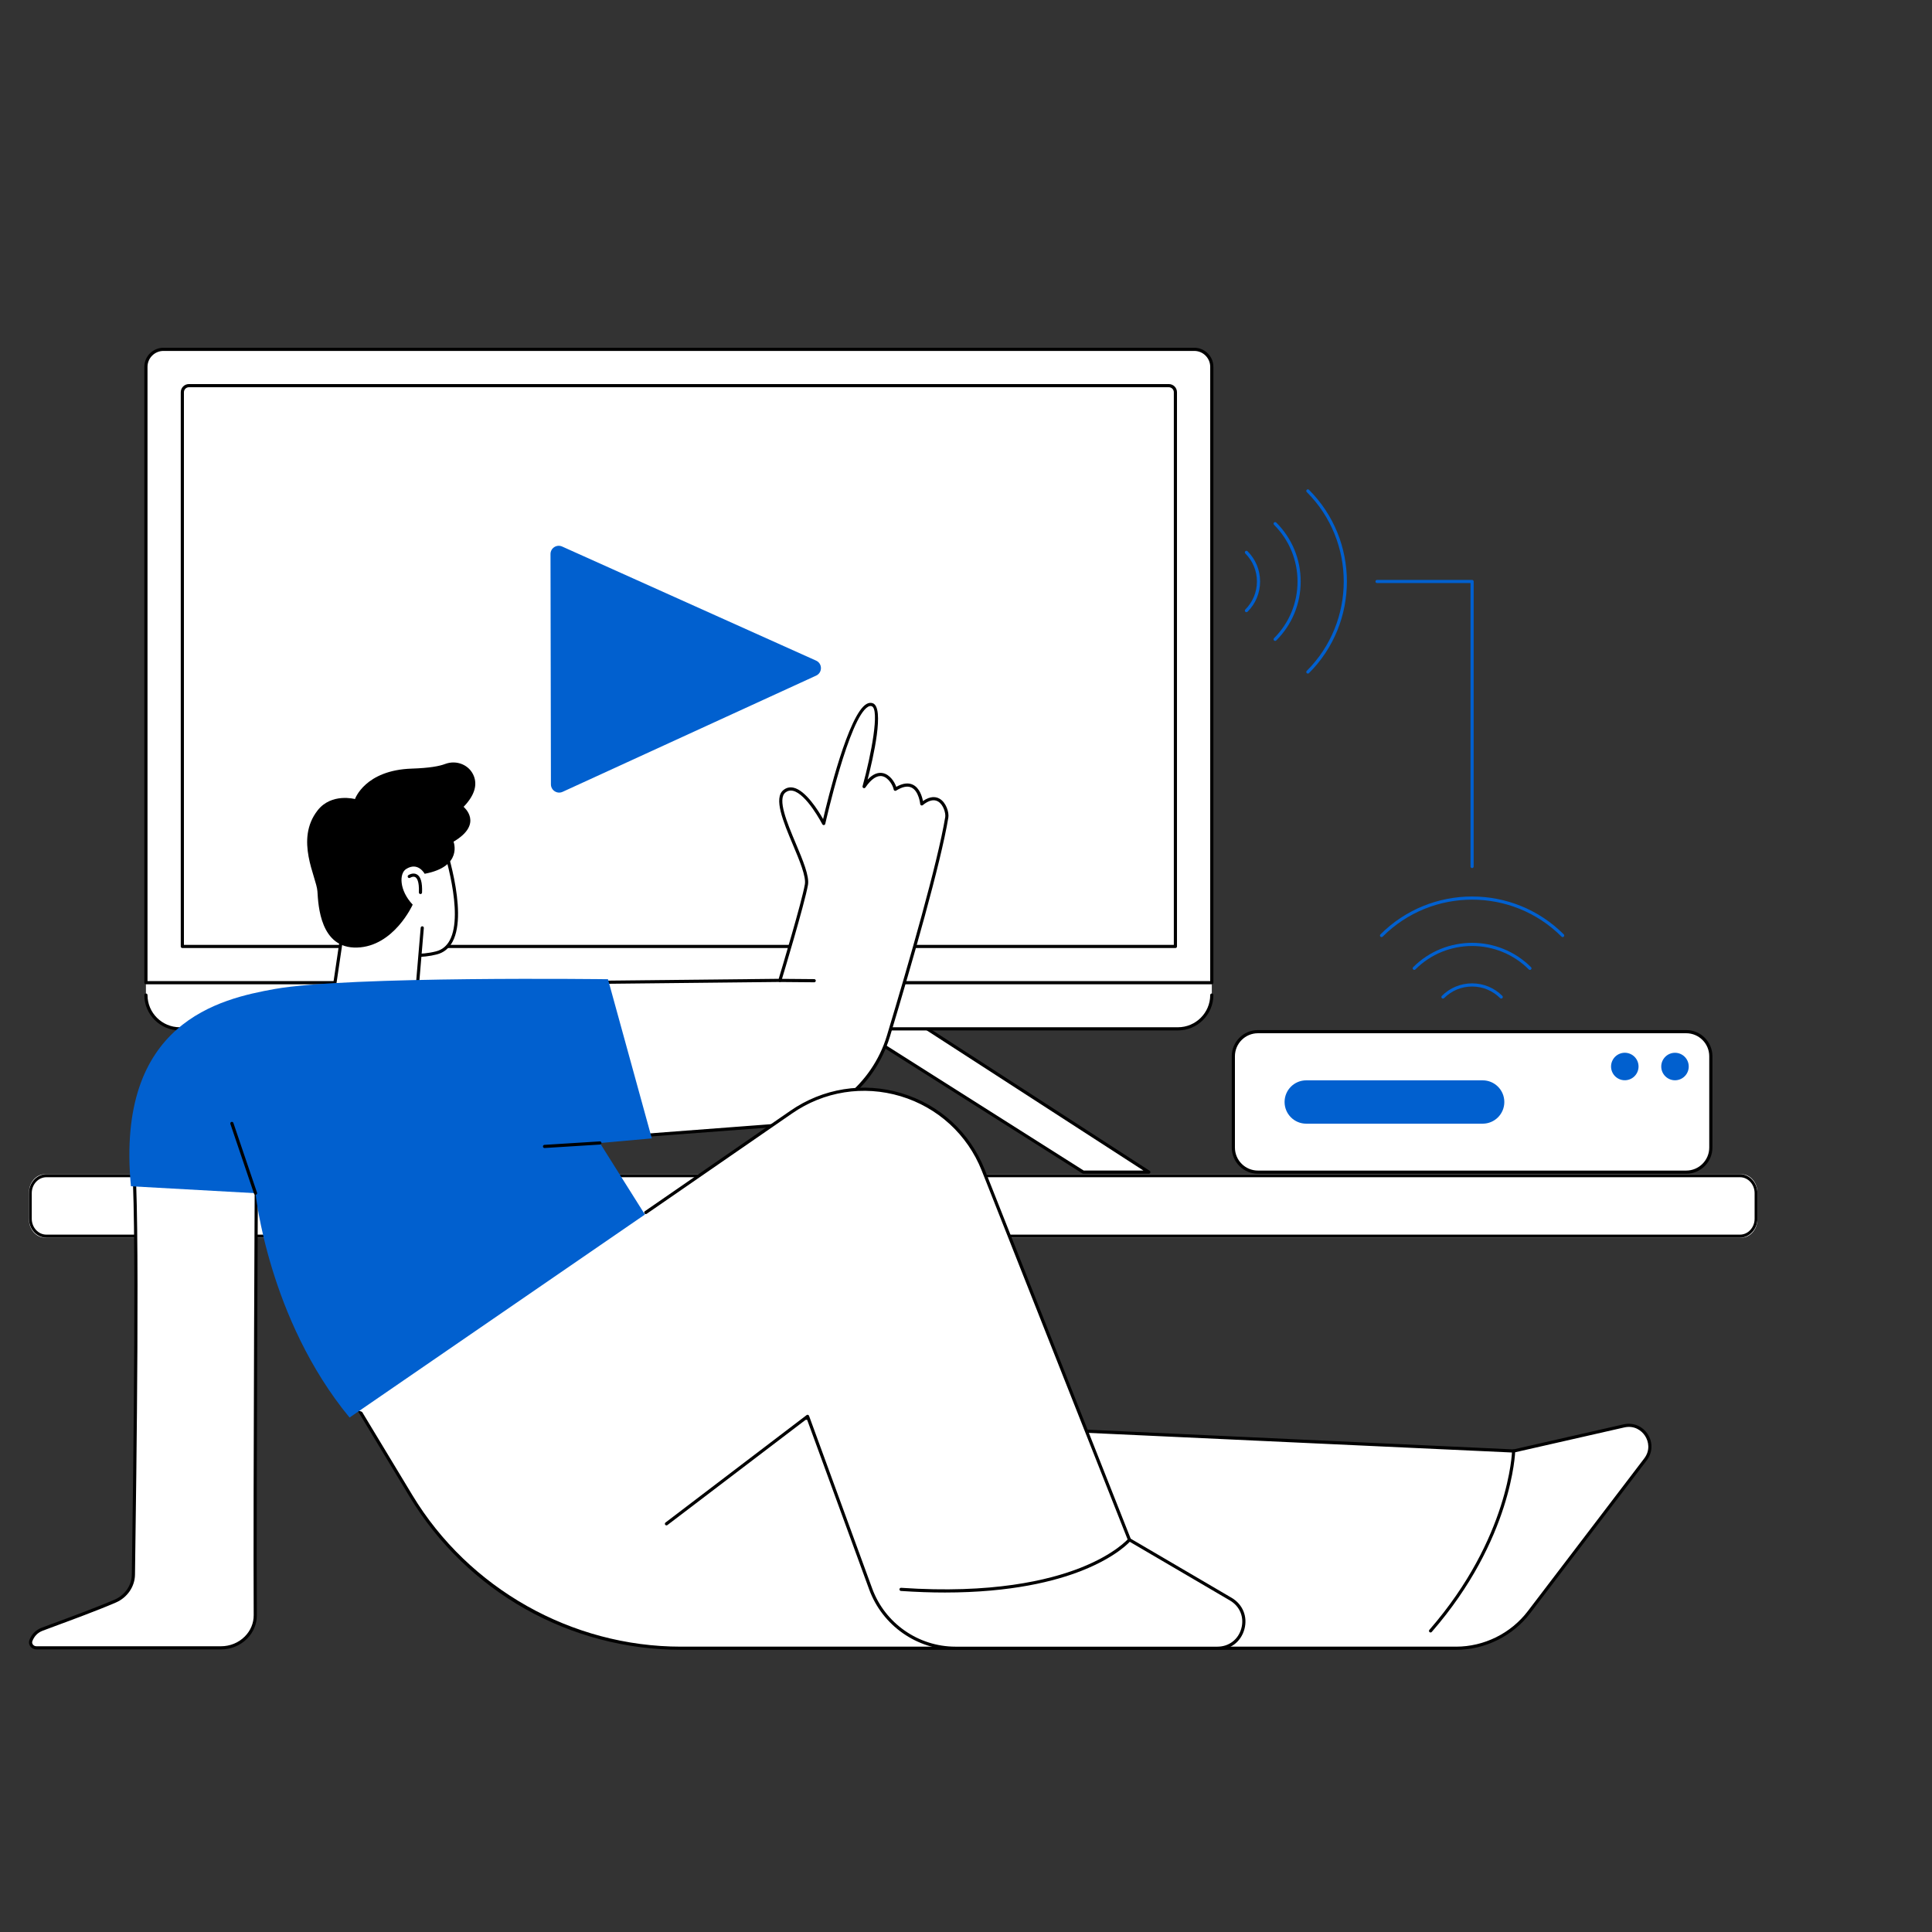 <svg width="200" height="200" viewBox="0 0 200 200" fill="none" xmlns="http://www.w3.org/2000/svg">
<rect x="0" y="0" width="200" height="200" fill="#333333" stroke="none"/>
<path d="M96.005 106.523L118.924 121.347H112.138L88.915 106.637L96.005 106.523Z" fill="white"/>
<path d="M118.924 121.503H112.138C112.107 121.503 112.076 121.494 112.05 121.477L88.827 106.768C88.751 106.719 88.728 106.618 88.776 106.542C88.825 106.465 88.926 106.443 89.003 106.491L112.185 121.175H118.369L95.916 106.653C95.84 106.604 95.819 106.502 95.868 106.426C95.917 106.35 96.018 106.329 96.094 106.378L119.013 121.201C119.074 121.241 119.101 121.316 119.081 121.385C119.06 121.455 118.996 121.503 118.924 121.503Z" fill="black"/>
<path d="M44.488 106.523L21.569 121.347H28.355L51.578 106.637L44.488 106.523Z" fill="white"/>
<path d="M28.354 121.503H21.568C21.495 121.503 21.431 121.455 21.411 121.385C21.39 121.316 21.418 121.241 21.479 121.201L44.398 106.378C44.474 106.329 44.575 106.35 44.624 106.426C44.673 106.502 44.651 106.604 44.575 106.653L22.123 121.175H28.306L51.489 106.491C51.566 106.443 51.667 106.465 51.715 106.542C51.764 106.618 51.741 106.719 51.665 106.768L28.442 121.477C28.416 121.494 28.385 121.503 28.354 121.503Z" fill="black"/>
<path d="M15.106 101.724L15.107 103.073C15.107 105.005 16.679 106.505 18.618 106.505H121.934C123.873 106.505 125.445 105.079 125.445 103.146V101.68L15.106 101.724Z" fill="white"/>
<path d="M125.445 101.727L15.106 101.727L15.106 37.977C15.106 36.976 15.919 36.163 16.92 36.163L123.632 36.163C124.633 36.163 125.445 36.976 125.445 37.977L125.445 101.727Z" fill="white"/>
<path d="M125.445 101.891H15.106C15.016 101.891 14.942 101.818 14.942 101.727V37.977C14.942 36.887 15.829 36 16.92 36H123.632C124.722 36 125.609 36.887 125.609 37.977V101.727C125.609 101.818 125.536 101.891 125.445 101.891ZM15.27 101.563H125.281V37.977C125.281 37.068 124.541 36.328 123.632 36.328H16.92C16.01 36.328 15.27 37.068 15.27 37.977V101.563Z" fill="black"/>
<path d="M121.677 98.14H18.876C18.785 98.14 18.712 98.067 18.712 97.976V40.604C18.712 40.137 19.091 39.758 19.558 39.758H120.995C121.462 39.758 121.841 40.137 121.841 40.604V97.976C121.841 98.067 121.768 98.14 121.677 98.14ZM19.04 97.812H121.514V40.604C121.514 40.318 121.281 40.086 120.995 40.086H19.558C19.272 40.086 19.04 40.318 19.04 40.604V97.812Z" fill="black"/>
<path d="M121.934 106.67H18.618C16.591 106.67 14.942 105.027 14.942 103.008C14.942 102.917 15.016 102.844 15.106 102.844C15.197 102.844 15.27 102.917 15.27 103.008C15.27 104.846 16.772 106.342 18.618 106.342H121.934C123.779 106.342 125.281 104.846 125.281 103.008C125.281 102.917 125.355 102.844 125.445 102.844C125.536 102.844 125.609 102.917 125.609 103.008C125.609 105.027 123.96 106.67 121.934 106.67Z" fill="black"/>
<path d="M84.48 68.386L58.191 56.576C57.626 56.322 56.987 56.736 56.988 57.356L57.031 81.197C57.032 81.817 57.676 82.229 58.24 81.971L84.486 69.94C85.152 69.634 85.149 68.686 84.48 68.386Z" fill="#0160CF"/>
<path d="M180.264 121.555H4.66C3.743 121.555 3 122.403 3 123.449V126.226C3 127.272 3.743 128.121 4.66 128.121H180.264C181.181 128.121 181.924 127.272 181.924 126.226V123.449C181.924 122.403 181.181 121.555 180.264 121.555Z" fill="white"/>
<path d="M180.123 128.121H4.801C3.808 128.121 3 127.241 3 126.16V123.515C3 122.434 3.808 121.555 4.801 121.555H180.123C181.116 121.555 181.924 122.434 181.924 123.515V126.16C181.924 127.241 181.116 128.121 180.123 128.121ZM4.801 121.867C3.966 121.867 3.287 122.606 3.287 123.515V126.16C3.287 127.069 3.966 127.808 4.801 127.808H180.123C180.958 127.808 181.637 127.069 181.637 126.16V123.515C181.637 122.606 180.958 121.867 180.123 121.867H4.801Z" fill="black"/>
<path d="M62.58 117.847L80.484 116.488C85.851 116.081 90.413 112.416 91.966 107.263C94.216 99.8 97.211 89.433 98.011 84.612C98.131 83.888 97.334 81.667 95.423 83.219C95.423 83.219 95.144 80.154 92.676 81.707C92.557 80.99 91.243 78.801 89.451 81.428C89.451 81.428 91.663 73.418 90.288 72.95C88.178 72.234 85.272 85.249 85.272 85.249C85.272 85.249 82.883 80.592 81.211 81.906C79.539 83.219 83.838 89.548 83.48 91.578C83.122 93.608 80.733 101.488 80.733 101.488L58.161 101.727L62.58 117.847Z" fill="white"/>
<path d="M62.58 118.011C62.507 118.011 62.441 117.962 62.422 117.89L58.003 101.77C57.989 101.721 57.999 101.669 58.03 101.628C58.061 101.588 58.108 101.564 58.159 101.563L80.611 101.326C80.907 100.345 82.99 93.413 83.319 91.549C83.462 90.735 82.759 89.062 82.079 87.443C81.081 85.067 80.049 82.61 81.109 81.777C81.415 81.537 81.761 81.457 82.139 81.54C83.404 81.817 84.709 83.91 85.208 84.791C85.691 82.716 87.834 73.926 89.707 72.874C89.923 72.753 90.136 72.726 90.34 72.795C91.604 73.224 90.393 78.471 89.813 80.708C90.345 80.144 90.881 79.918 91.413 80.035C92.129 80.193 92.609 80.949 92.779 81.455C93.454 81.076 94.037 81.003 94.513 81.239C95.201 81.579 95.456 82.465 95.544 82.923C96.34 82.369 96.915 82.479 97.268 82.684C97.952 83.081 98.26 84.107 98.172 84.639C97.379 89.422 94.445 99.608 92.123 107.311C91.351 109.87 89.842 112.109 87.758 113.783C85.674 115.457 83.162 116.449 80.496 116.652L62.592 118.01C62.588 118.011 62.584 118.011 62.58 118.011ZM58.375 101.889L62.702 117.673L80.471 116.325C85.731 115.926 90.287 112.265 91.809 107.216C94.128 99.522 97.058 89.351 97.849 84.586C97.912 84.204 97.677 83.3 97.103 82.967C96.673 82.717 96.143 82.845 95.526 83.346C95.479 83.385 95.415 83.394 95.359 83.37C95.303 83.347 95.265 83.294 95.26 83.234C95.258 83.221 95.128 81.908 94.367 81.532C93.956 81.33 93.416 81.435 92.763 81.846C92.716 81.875 92.659 81.879 92.609 81.856C92.559 81.834 92.523 81.788 92.514 81.734C92.447 81.328 91.984 80.496 91.342 80.355C90.796 80.235 90.189 80.638 89.587 81.52C89.541 81.587 89.455 81.611 89.382 81.577C89.31 81.543 89.272 81.462 89.293 81.385C90.195 78.12 91.082 73.393 90.235 73.106C90.121 73.067 90.001 73.085 89.867 73.16C87.913 74.258 85.456 85.175 85.431 85.285C85.416 85.352 85.361 85.403 85.292 85.412C85.223 85.42 85.157 85.385 85.126 85.324C85.109 85.293 83.493 82.171 82.069 81.86C81.787 81.799 81.54 81.856 81.312 82.035C80.448 82.713 81.475 85.159 82.382 87.317C83.112 89.055 83.802 90.697 83.641 91.606C83.285 93.623 80.987 101.214 80.89 101.536C80.869 101.604 80.806 101.651 80.735 101.652L58.375 101.889Z" fill="black"/>
<path d="M84.286 101.686H84.285L80.732 101.656C80.641 101.655 80.569 101.581 80.569 101.491C80.57 101.401 80.643 101.328 80.733 101.328H80.735L84.288 101.358C84.378 101.359 84.451 101.433 84.45 101.523C84.449 101.613 84.376 101.686 84.286 101.686Z" fill="black"/>
<path d="M35.41 143.05L42.55 154.871C48.459 164.654 59.056 170.633 70.487 170.633H150.74C153.699 170.633 156.489 169.251 158.283 166.898L170.34 151.085C171.583 149.454 170.108 147.161 168.108 147.616L156.69 150.214L71.597 146.274L77.688 136.96L61.028 122.273L35.41 143.05Z" fill="white"/>
<path d="M150.74 170.788H70.487C64.85 170.788 59.276 169.324 54.367 166.555C49.459 163.785 45.324 159.772 42.41 154.948L35.27 143.127C35.227 143.057 35.243 142.966 35.307 142.915L60.924 122.138C60.986 122.088 61.076 122.09 61.136 122.143L77.796 136.829C77.858 136.883 77.87 136.974 77.825 137.042L71.891 146.115L156.676 150.042L168.072 147.448C169.051 147.226 170.035 147.627 170.578 148.472C171.121 149.316 171.079 150.378 170.47 151.176L158.414 166.989C156.6 169.368 153.731 170.788 150.74 170.788ZM35.624 143.079L42.691 154.778C48.533 164.451 59.184 170.461 70.487 170.461H150.74C153.63 170.461 156.401 169.089 158.153 166.791L170.209 150.977C170.845 150.143 170.674 149.228 170.302 148.649C169.93 148.07 169.168 147.535 168.144 147.768L156.727 150.366C156.712 150.369 156.696 150.371 156.683 150.37L71.59 146.43C71.531 146.427 71.478 146.393 71.451 146.34C71.424 146.288 71.428 146.225 71.46 146.176L77.473 136.981L61.023 122.48L35.624 143.079Z" fill="black"/>
<path d="M148.092 168.994C148.053 168.994 148.015 168.981 147.984 168.954C147.916 168.894 147.909 168.791 147.968 168.723C156.247 159.212 156.525 150.289 156.527 150.2C156.528 150.109 156.602 150.036 156.694 150.039C156.784 150.041 156.856 150.116 156.854 150.206C156.853 150.296 156.577 159.332 148.215 168.938C148.183 168.975 148.137 168.994 148.092 168.994Z" fill="black"/>
<path d="M37.142 146.031L81.892 115.143C88.901 110.271 98.621 113.194 101.779 121.123L116.92 159.404L127.408 165.548C129.81 166.955 128.812 170.633 126.028 170.633H98.907C94.986 170.633 91.482 168.184 90.136 164.502L83.6 146.628L68.991 157.751L37.142 146.031Z" fill="white"/>
<path d="M126.027 170.79H98.906C94.932 170.79 91.346 168.283 89.981 164.551L83.522 146.886L69.09 157.874C69.018 157.929 68.916 157.915 68.861 157.843C68.806 157.771 68.82 157.668 68.892 157.613L83.5 146.491C83.541 146.459 83.595 146.449 83.645 146.464C83.695 146.479 83.735 146.516 83.753 146.565L90.289 164.439C91.607 168.041 95.07 170.462 98.906 170.462H126.027C127.22 170.462 128.192 169.719 128.504 168.568C128.817 167.418 128.354 166.285 127.325 165.682L116.837 159.539C116.805 159.521 116.781 159.492 116.768 159.458L101.626 121.176C100.14 117.444 97.08 114.64 93.232 113.482C89.384 112.325 85.285 112.977 81.986 115.27L66.944 125.653C66.869 125.704 66.767 125.686 66.716 125.611C66.664 125.537 66.683 125.435 66.757 125.383L81.799 115.001C85.18 112.651 89.382 111.982 93.326 113.169C97.271 114.355 100.407 117.229 101.931 121.055L117.051 159.285L127.491 165.4C128.651 166.079 129.173 167.357 128.821 168.654C128.468 169.951 127.372 170.79 126.027 170.79Z" fill="black"/>
<path d="M97.819 164.857C96.4 164.857 94.884 164.807 93.263 164.696C93.173 164.69 93.105 164.612 93.111 164.521C93.117 164.431 93.198 164.362 93.285 164.369C102.672 165.013 108.566 163.597 111.858 162.296C115.419 160.888 116.783 159.308 116.796 159.292C116.855 159.223 116.958 159.215 117.027 159.273C117.096 159.331 117.105 159.434 117.047 159.504C116.991 159.57 115.635 161.149 112.011 162.588C109.254 163.682 104.692 164.857 97.819 164.857Z" fill="black"/>
<path d="M45.675 86.672C45.675 86.672 49.522 97.514 45.189 98.641C41.843 99.511 37.737 97.992 37.62 97.745C37.503 97.498 35.713 90.669 35.713 90.669L45.675 86.672Z" fill="white"/>
<path d="M42.909 99.073C40.182 99.073 37.612 98.109 37.473 97.815C37.352 97.562 35.739 91.411 35.555 90.71C35.534 90.63 35.576 90.547 35.653 90.517L45.615 86.52C45.657 86.503 45.703 86.504 45.744 86.522C45.785 86.541 45.816 86.575 45.831 86.617C45.942 86.93 48.531 94.32 46.852 97.483C46.487 98.172 45.941 98.615 45.231 98.799C44.479 98.995 43.688 99.073 42.909 99.073ZM37.763 97.659C38.138 97.969 41.986 99.305 45.148 98.482C45.766 98.322 46.242 97.934 46.563 97.329C48.042 94.541 45.951 88.001 45.577 86.888L35.909 90.767C36.606 93.425 37.635 97.301 37.763 97.659Z" fill="black"/>
<path d="M43.713 96.052L43 104.492L34.265 104.511L36.128 91.93L43.713 96.052Z" fill="white"/>
<path d="M34.264 104.675C34.216 104.675 34.171 104.654 34.139 104.618C34.108 104.582 34.094 104.534 34.101 104.487L35.965 91.905C35.978 91.816 36.062 91.754 36.151 91.767C36.241 91.781 36.303 91.864 36.289 91.954L34.453 104.347L42.848 104.328L43.549 96.038C43.556 95.948 43.637 95.882 43.726 95.889C43.816 95.897 43.883 95.976 43.875 96.066L43.162 104.505C43.155 104.59 43.084 104.655 42.999 104.655L34.264 104.675H34.264Z" fill="black"/>
<path d="M36.747 82.718C36.747 82.718 37.775 79.722 42.632 79.566C44.459 79.507 45.493 79.311 46.073 79.089C47.251 78.638 48.603 79.173 49.057 80.35C49.374 81.17 49.238 82.231 47.991 83.524C47.991 83.524 50.119 85.266 46.95 87.131C46.95 87.131 47.96 89.706 43.959 90.454C43.959 90.454 43.28 89.173 42.041 89.962C41.312 90.426 41.323 92.167 42.722 93.649C42.722 93.649 40.782 97.975 36.965 98.091C33.148 98.208 32.951 93.737 32.859 92.269C32.768 90.801 30.5 86.926 32.883 83.885C34.315 82.057 36.747 82.718 36.747 82.718Z" fill="black"/>
<path d="M43.527 92.553C43.525 92.553 43.522 92.553 43.52 92.553C43.43 92.549 43.359 92.473 43.363 92.383C43.41 91.216 43.151 90.892 42.992 90.803C42.76 90.672 42.461 90.867 42.458 90.868C42.383 90.918 42.281 90.898 42.231 90.823C42.181 90.748 42.2 90.647 42.275 90.596C42.294 90.584 42.742 90.288 43.151 90.516C43.556 90.742 43.732 91.357 43.69 92.396C43.687 92.484 43.614 92.553 43.527 92.553Z" fill="black"/>
<path d="M26.571 114.266C26.571 114.266 26.356 154.809 26.424 167.21C26.435 169.076 24.836 170.593 22.861 170.593H3.772C3.356 170.593 3.057 170.204 3.199 169.835C3.36 169.417 3.684 168.933 4.338 168.675C5.13 168.362 9.422 166.834 11.921 165.754C13.059 165.263 13.793 164.198 13.809 163.017C13.934 154.191 14.365 124.21 13.742 119.766L26.571 114.266Z" fill="white"/>
<path d="M22.862 170.748H3.773C3.511 170.748 3.269 170.623 3.125 170.414C2.992 170.22 2.964 169.984 3.047 169.768C3.275 169.176 3.701 168.742 4.279 168.514C4.49 168.431 4.932 168.268 5.545 168.042C7.219 167.424 10.022 166.389 11.857 165.596C12.929 165.133 13.631 164.117 13.647 163.007L13.652 162.645C13.786 153.125 14.194 124.154 13.581 119.781C13.571 119.708 13.611 119.637 13.679 119.608L26.507 114.107C26.558 114.085 26.616 114.09 26.663 114.121C26.709 114.152 26.736 114.203 26.736 114.258C26.734 114.664 26.522 154.943 26.589 167.201C26.594 168.111 26.235 168.977 25.576 169.638C24.864 170.354 23.9 170.748 22.862 170.748ZM13.922 119.86C14.515 124.652 14.113 153.208 13.979 162.649L13.974 163.011C13.957 164.25 13.177 165.383 11.987 165.897C10.144 166.693 7.336 167.73 5.658 168.349C5.071 168.566 4.607 168.737 4.399 168.819C3.902 169.015 3.55 169.374 3.353 169.886C3.308 170.001 3.323 170.123 3.396 170.228C3.478 170.349 3.619 170.421 3.773 170.421H22.862C23.812 170.421 24.694 170.061 25.344 169.407C25.94 168.808 26.266 168.025 26.262 167.203C26.197 155.45 26.389 117.943 26.407 114.507L13.922 119.86Z" fill="black"/>
<path d="M26.452 123.519C26.452 123.519 27.766 136.534 36.186 146.743L66.76 125.728L62.102 118.324L67.476 117.847L62.938 101.369C62.938 101.369 36.004 101.017 28.423 102.384C22.815 103.395 11.942 105.787 13.554 122.802L26.452 123.519Z" fill="#0160CF"/>
<path d="M26.453 123.685C26.385 123.685 26.321 123.642 26.298 123.573L23.849 116.349C23.82 116.264 23.866 116.171 23.952 116.142C24.038 116.112 24.131 116.158 24.16 116.244L26.608 123.468C26.637 123.554 26.591 123.647 26.506 123.676C26.488 123.682 26.47 123.685 26.453 123.685Z" fill="black"/>
<path d="M56.37 118.842C56.284 118.842 56.212 118.775 56.206 118.689C56.201 118.598 56.269 118.52 56.36 118.515L62.092 118.157C62.181 118.151 62.26 118.219 62.266 118.31C62.272 118.4 62.203 118.478 62.113 118.484L56.38 118.842C56.377 118.842 56.373 118.842 56.37 118.842Z" fill="black"/>
<path d="M174.559 121.344H130.223C128.817 121.344 127.676 120.203 127.676 118.798V109.346C127.676 107.94 128.817 106.799 130.223 106.799H174.559C175.964 106.799 177.105 107.94 177.105 109.346V118.798C177.105 120.203 175.964 121.344 174.559 121.344Z" fill="white"/>
<path d="M174.559 121.505H130.222C128.728 121.505 127.512 120.289 127.512 118.795V109.343C127.512 107.848 128.728 106.633 130.222 106.633H174.559C176.053 106.633 177.269 107.848 177.269 109.343V118.795C177.269 120.289 176.053 121.505 174.559 121.505ZM130.222 106.961C128.908 106.961 127.839 108.029 127.839 109.343V118.795C127.839 120.108 128.908 121.177 130.222 121.177H174.559C175.872 121.177 176.941 120.108 176.941 118.795V109.343C176.941 108.029 175.872 106.961 174.559 106.961H130.222Z" fill="black"/>
<path d="M174.401 111.412C174.956 110.857 174.956 109.956 174.401 109.4C173.845 108.845 172.944 108.845 172.389 109.4C171.833 109.956 171.833 110.857 172.389 111.412C172.944 111.968 173.845 111.968 174.401 111.412Z" fill="#0160CF"/>
<path d="M135.222 116.323H153.483C154.723 116.323 155.727 115.319 155.727 114.079C155.727 112.84 154.723 111.836 153.483 111.836H135.222C133.983 111.836 132.979 112.84 132.979 114.079C132.979 115.319 133.983 116.323 135.222 116.323Z" fill="#0160CF"/>
<path d="M169.498 110.983C169.818 110.265 169.495 109.425 168.778 109.105C168.06 108.785 167.219 109.108 166.899 109.826C166.579 110.543 166.902 111.384 167.62 111.704C168.338 112.023 169.179 111.701 169.498 110.983Z" fill="#0160CF"/>
<path d="M149.375 103.374C149.333 103.374 149.291 103.358 149.259 103.326C149.195 103.262 149.195 103.158 149.259 103.094C150.096 102.257 151.208 101.797 152.391 101.797C153.574 101.797 154.686 102.257 155.523 103.094C155.587 103.158 155.587 103.262 155.523 103.326C155.459 103.39 155.355 103.39 155.291 103.326C154.516 102.551 153.487 102.125 152.391 102.125C151.295 102.125 150.265 102.551 149.491 103.326C149.459 103.358 149.417 103.374 149.375 103.374Z" fill="#0160CF"/>
<path d="M158.377 100.405C158.335 100.405 158.293 100.389 158.261 100.357C155.024 97.12 149.756 97.12 146.518 100.357C146.454 100.421 146.35 100.421 146.286 100.357C146.222 100.293 146.222 100.189 146.286 100.125C149.652 96.76 155.128 96.76 158.493 100.125C158.557 100.189 158.557 100.293 158.493 100.357C158.461 100.389 158.419 100.405 158.377 100.405Z" fill="#0160CF"/>
<path d="M161.766 97.008C161.724 97.008 161.682 96.992 161.65 96.96C156.545 91.856 148.239 91.856 143.133 96.96C143.069 97.024 142.966 97.024 142.902 96.96C142.838 96.896 142.838 96.793 142.902 96.728C148.135 91.497 156.649 91.497 161.882 96.729C161.946 96.793 161.946 96.896 161.882 96.96C161.85 96.992 161.808 97.008 161.766 97.008Z" fill="#0160CF"/>
<path d="M129.031 63.374C128.989 63.374 128.947 63.358 128.915 63.326C128.851 63.262 128.851 63.158 128.915 63.095C129.69 62.32 130.117 61.29 130.117 60.195C130.117 59.1 129.69 58.07 128.915 57.295C128.851 57.231 128.851 57.128 128.915 57.064C128.979 57 129.083 57 129.147 57.064C129.984 57.9 130.444 59.012 130.444 60.195C130.444 61.378 129.984 62.49 129.147 63.326C129.115 63.358 129.073 63.374 129.031 63.374Z" fill="#0160CF"/>
<path d="M132.003 66.347C131.961 66.347 131.919 66.331 131.887 66.299C131.823 66.235 131.823 66.131 131.887 66.067C133.455 64.499 134.319 62.415 134.319 60.197C134.319 57.98 133.455 55.895 131.887 54.327C131.823 54.263 131.823 54.159 131.887 54.095C131.951 54.031 132.055 54.031 132.119 54.095C133.749 55.725 134.647 57.892 134.647 60.197C134.647 62.502 133.749 64.669 132.119 66.299C132.087 66.331 132.045 66.347 132.003 66.347Z" fill="#0160CF"/>
<path d="M135.39 69.729C135.348 69.729 135.306 69.713 135.274 69.681C135.21 69.617 135.21 69.513 135.274 69.449C140.379 64.345 140.379 56.04 135.274 50.936C135.21 50.872 135.21 50.768 135.274 50.704C135.338 50.64 135.442 50.64 135.506 50.704C140.738 55.936 140.738 64.449 135.506 69.681C135.474 69.713 135.432 69.729 135.39 69.729Z" fill="#0160CF"/>
<path d="M152.391 89.863C152.3 89.863 152.227 89.789 152.227 89.699V60.359H142.551C142.46 60.359 142.387 60.286 142.387 60.195C142.387 60.105 142.46 60.031 142.551 60.031H152.391C152.482 60.031 152.555 60.105 152.555 60.195V89.699C152.555 89.789 152.482 89.863 152.391 89.863Z" fill="#0160CF"/>
</svg>
